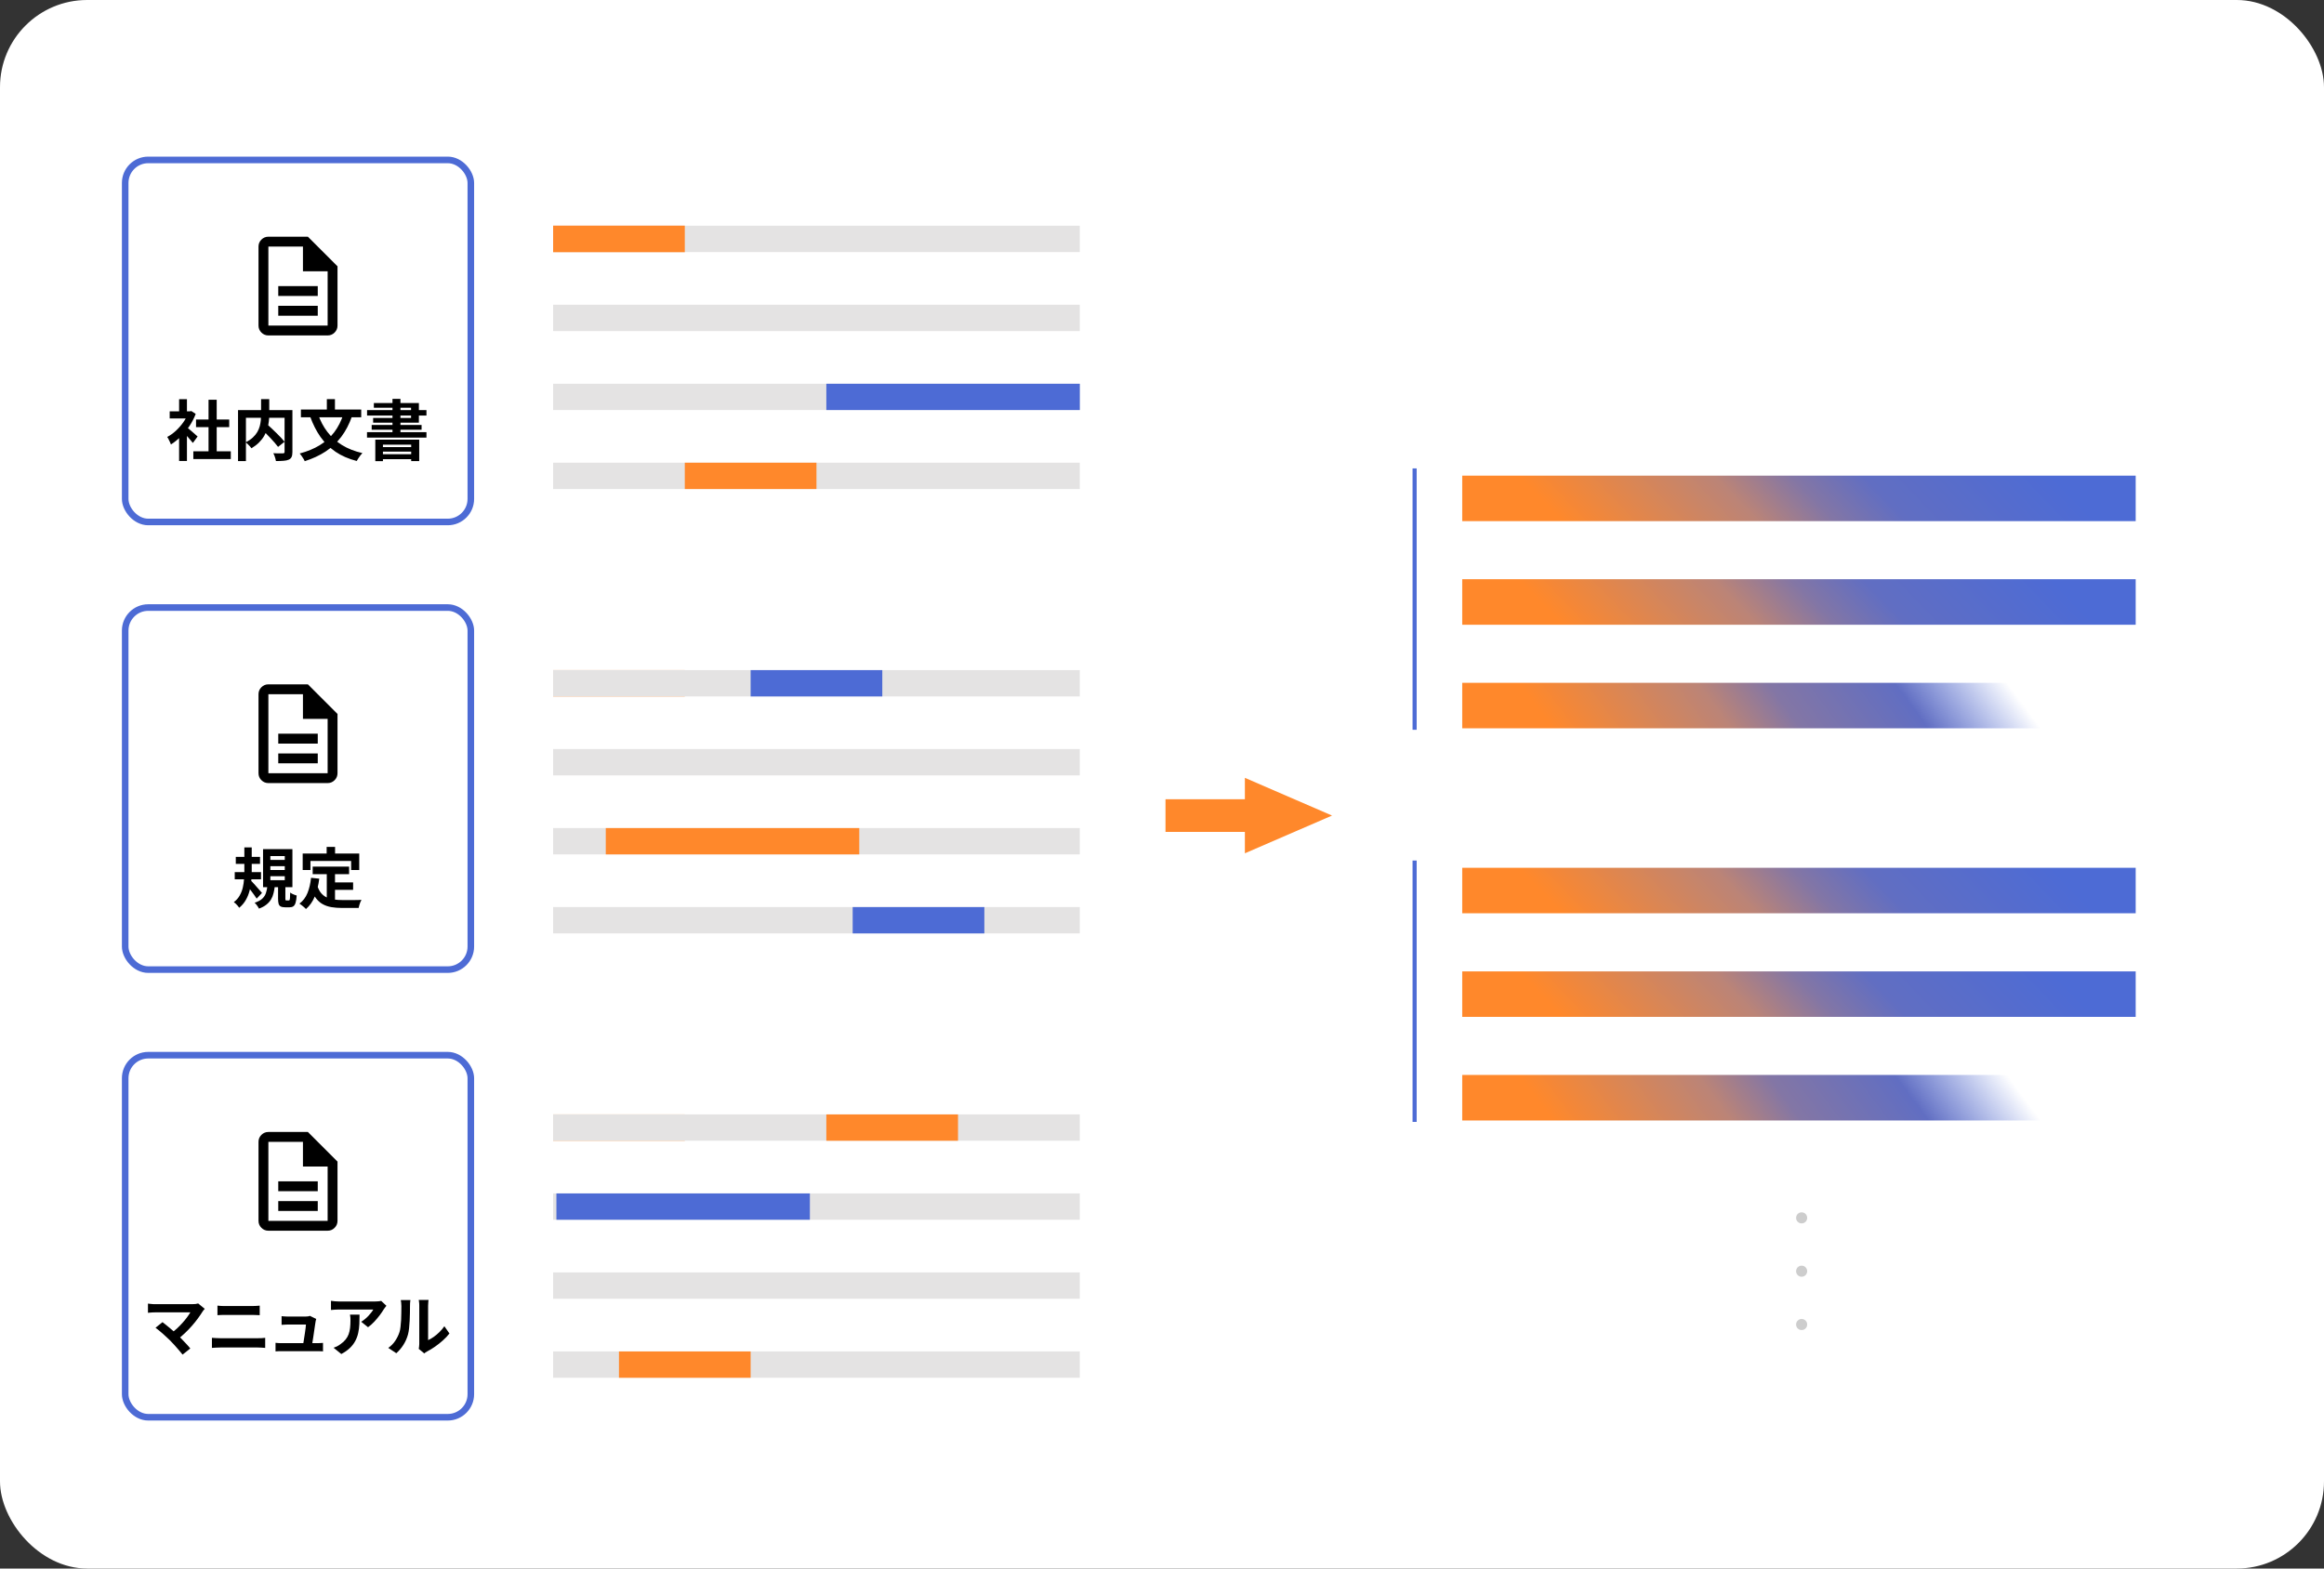 <svg width="640" height="432" viewBox="0 0 640 432" fill="none" xmlns="http://www.w3.org/2000/svg">
<rect x="0" y="0" width="640" height="432" fill="#333333" stroke="none"/>
<g clip-path="url(#clip0_5423_45)">
<rect width="640" height="432" rx="24" fill="white"/>
<g clip-path="url(#clip1_5423_45)">
<rect width="640" height="351.728" transform="translate(10 43.136)" fill="white"/>
<path d="M406.44 97.027L405.777 97.891C405.403 97.474 404.611 96.667 403.963 96.062V102.024H402.912V96.437C402.192 97.157 401.443 97.761 400.709 98.237C400.594 97.963 400.32 97.474 400.147 97.272C401.861 96.278 403.661 94.464 404.654 92.549H400.651V91.57H402.912V88.892H403.963V91.57H405.216L405.403 91.527L406.008 91.93C405.561 93.039 404.899 94.104 404.136 95.069C404.813 95.602 406.08 96.71 406.44 97.027ZM410.356 100.569H413.711V101.62H405.648V100.569H409.291V94.594H406.209V93.557H409.291V88.993H410.356V93.557H413.423V94.594H410.356V100.569ZM427.448 91.34V100.612C427.448 101.304 427.289 101.649 426.8 101.822C426.296 102.009 425.403 102.009 424.121 102.009C424.078 101.721 423.92 101.217 423.761 100.929C424.769 100.972 425.748 100.972 426.051 100.958C426.31 100.944 426.396 100.857 426.396 100.598V92.391H422.221C422.192 92.981 422.12 93.615 421.962 94.263C423.387 95.515 425.144 97.2 426.022 98.265L425.144 98.957C424.409 97.992 422.969 96.523 421.645 95.285C421.112 96.667 420.075 98.006 418.146 99.144C417.987 98.913 417.628 98.525 417.383 98.337C420.55 96.653 421.069 94.277 421.155 92.391H417.008V102.052H415.957V91.34H421.17V88.877H422.235V91.34H427.448ZM439.413 92.362H433.25C433.956 94.291 434.978 95.99 436.346 97.387C437.671 96.048 438.679 94.392 439.413 92.362ZM442.869 92.362H440.651C439.802 94.723 438.664 96.624 437.167 98.136C438.736 99.46 440.68 100.44 443.013 100.987C442.753 101.232 442.408 101.721 442.25 102.024C439.845 101.404 437.887 100.368 436.303 98.942C434.719 100.296 432.775 101.289 430.457 102.038C430.356 101.779 430.011 101.26 429.78 101.016C432.07 100.353 433.956 99.432 435.496 98.165C434.013 96.595 432.89 94.651 432.07 92.362H429.953V91.311H435.813V88.877H436.893V91.311H442.869V92.362ZM454.661 98.352H447.577V99.23H454.661V98.352ZM447.577 100.843H454.661V99.921H447.577V100.843ZM446.54 102.067V97.618H455.727V102.038H454.661V101.592H447.577V102.067H446.54ZM451.537 92.204V93.053H454.604V92.204H451.537ZM451.537 90.591V91.397H454.604V90.591H451.537ZM451.537 96.149H457.426V96.941H444.697V96.149H450.486V95.299H445.676V94.565H450.486V93.773H446.08V93.053H450.486V92.204H444.726V91.397H450.486V90.591H446.238V89.871H450.486V88.863H451.537V89.871H455.655V91.397H457.411V92.204H455.655V93.773H451.537V94.565H456.447V95.299H451.537V96.149ZM462.691 100.929V100.152C466.002 97.257 467.529 95.155 467.529 93.341C467.529 92.132 466.895 91.253 465.585 91.253C464.721 91.253 463.972 91.786 463.396 92.477L462.633 91.728C463.497 90.792 464.404 90.173 465.743 90.173C467.629 90.173 468.81 91.412 468.81 93.298C468.81 95.4 467.154 97.546 464.678 99.892C465.225 99.849 465.873 99.792 466.405 99.792H469.328V100.929H462.691ZM471.988 96.969H475.227V93.73C475.227 93.211 475.271 92.362 475.299 91.815H475.242C474.983 92.333 474.695 92.852 474.392 93.37L471.988 96.969ZM475.227 100.929V98.021H470.62V97.157L475.011 90.361H476.466V96.969H477.862V98.021H476.466V100.929H475.227ZM488.743 92.29C488.743 92.866 489.219 93.341 489.809 93.341C490.385 93.341 490.86 92.866 490.86 92.29C490.86 91.7 490.385 91.239 489.809 91.239C489.219 91.239 488.743 91.7 488.743 92.29ZM488.052 92.29C488.052 91.325 488.844 90.533 489.809 90.533C490.774 90.533 491.551 91.325 491.551 92.29C491.551 93.255 490.774 94.032 489.809 94.032C488.844 94.032 488.052 93.255 488.052 92.29ZM479.37 97.142C479.744 96.826 480.003 96.566 480.392 96.178C481.069 95.486 482.322 93.888 483.229 92.823C484.006 91.915 484.683 91.757 485.662 92.679C486.54 93.514 487.764 94.795 488.614 95.702C489.579 96.725 491.018 98.294 492.127 99.475L491.134 100.526C490.111 99.288 488.844 97.819 487.923 96.768C487.088 95.818 485.748 94.392 485.144 93.802C484.582 93.255 484.309 93.312 483.819 93.903C483.128 94.752 481.933 96.322 481.27 97.128C480.982 97.488 480.666 97.934 480.45 98.237L479.37 97.142ZM494.762 94.695C495.194 94.723 495.957 94.766 496.764 94.766H504.654C505.374 94.766 505.892 94.723 506.209 94.695V96.106C505.921 96.091 505.316 96.034 504.669 96.034H496.764C495.972 96.034 495.209 96.062 494.762 96.106V94.695ZM518.009 90.188C518.369 90.706 519.017 91.743 519.348 92.419L518.527 92.794C518.167 92.045 517.692 91.181 517.217 90.519L518.009 90.188ZM519.895 89.496C520.284 90.001 520.917 91.037 521.277 91.7L520.456 92.074C520.068 91.311 519.578 90.49 519.089 89.842L519.895 89.496ZM511.86 89.972C512.71 90.447 514.366 91.556 514.985 92.002L514.308 92.995C513.617 92.463 512.047 91.426 511.212 90.936L511.86 89.972ZM509.7 100.267C511.27 99.993 513.07 99.417 514.524 98.597C516.914 97.229 518.815 95.343 519.981 93.312L520.672 94.507C519.42 96.437 517.433 98.294 515.129 99.648C513.689 100.497 511.702 101.16 510.363 101.433L509.7 100.267ZM509.686 93.211C510.536 93.672 512.22 94.709 512.839 95.155L512.191 96.163C511.472 95.645 509.916 94.637 509.038 94.191L509.686 93.211Z" fill="white" fill-opacity="0.8"/>
<path d="M406.195 221.466L405.46 222.258C405.101 221.711 404.237 220.631 403.574 219.853C403.243 221.48 402.552 223.064 401.112 224.245C400.982 224.014 400.637 223.64 400.392 223.467C402.221 222.099 402.696 219.882 402.811 217.924H400.479V216.959H402.854C402.854 216.757 402.854 216.556 402.854 216.354V214.598H400.781V213.647H402.854V211.415H403.848V213.647H405.878V214.598H403.848V216.354C403.848 216.556 403.848 216.757 403.848 216.959H406.137V217.924H403.805C403.79 218.197 403.761 218.485 403.733 218.759C404.337 219.364 405.835 221.048 406.195 221.466ZM407.664 217.377V218.816H411.767V217.377H407.664ZM407.664 215.087V216.498H411.767V215.087H407.664ZM407.664 212.798V214.194H411.767V212.798H407.664ZM411.45 223.208H412.358C412.674 223.208 412.732 222.992 412.775 221.307C412.977 221.48 413.394 221.639 413.668 221.711C413.581 223.669 413.322 224.158 412.473 224.158H411.306C410.313 224.158 410.111 223.842 410.111 222.834V219.781H408.83C408.571 221.955 407.836 223.525 405.389 224.389C405.288 224.158 405 223.77 404.784 223.582C406.972 222.877 407.592 221.552 407.822 219.781H406.67V211.819H412.804V219.781H411.09V222.834C411.09 223.165 411.148 223.208 411.45 223.208ZM416.764 213.921V216.023H415.712V212.913H421.112V211.271H422.221V212.913H427.663V216.023H426.569V213.921H416.764ZM422.221 220.04V222.978C422.926 223.107 423.718 223.15 424.553 223.15C425.072 223.15 427.548 223.15 428.239 223.136C428.067 223.395 427.879 223.899 427.836 224.216H424.496C421.515 224.216 419.37 223.698 418.059 221.264C417.556 222.589 416.85 223.654 415.914 224.475C415.741 224.288 415.295 223.914 415.036 223.755C416.634 222.517 417.412 220.472 417.728 217.895L418.823 217.996C418.736 218.672 418.621 219.306 418.477 219.911C419.024 221.423 419.946 222.243 421.126 222.69V216.657H417.556V215.649H425.892V216.657H422.221V219.047H426.483V220.04H422.221ZM433.317 223.309V222.531C436.629 219.637 438.155 217.535 438.155 215.721C438.155 214.511 437.521 213.633 436.211 213.633C435.347 213.633 434.598 214.166 434.022 214.857L433.259 214.108C434.123 213.172 435.03 212.553 436.369 212.553C438.256 212.553 439.436 213.791 439.436 215.677C439.436 217.78 437.781 219.925 435.304 222.272C435.851 222.229 436.499 222.171 437.032 222.171H439.955V223.309H433.317ZM442.614 219.349H445.854V216.109C445.854 215.591 445.897 214.742 445.926 214.194H445.868C445.609 214.713 445.321 215.231 445.019 215.749L442.614 219.349ZM445.854 223.309V220.4H441.246V219.536L445.638 212.74H447.092V219.349H448.489V220.4H447.092V223.309H445.854ZM459.37 214.67C459.37 215.245 459.845 215.721 460.435 215.721C461.011 215.721 461.486 215.245 461.486 214.67C461.486 214.079 461.011 213.618 460.435 213.618C459.845 213.618 459.37 214.079 459.37 214.67ZM458.679 214.67C458.679 213.705 459.471 212.913 460.435 212.913C461.4 212.913 462.178 213.705 462.178 214.67C462.178 215.634 461.4 216.412 460.435 216.412C459.471 216.412 458.679 215.634 458.679 214.67ZM449.996 219.522C450.371 219.205 450.63 218.946 451.019 218.557C451.695 217.866 452.948 216.268 453.855 215.202C454.633 214.295 455.309 214.137 456.288 215.058C457.167 215.893 458.391 217.175 459.24 218.082C460.205 219.104 461.645 220.674 462.754 221.855L461.76 222.906C460.738 221.667 459.471 220.199 458.549 219.148C457.714 218.197 456.375 216.772 455.77 216.181C455.209 215.634 454.935 215.692 454.445 216.282C453.754 217.132 452.559 218.701 451.897 219.508C451.609 219.868 451.292 220.314 451.076 220.616L449.996 219.522ZM465.389 217.074C465.821 217.103 466.584 217.146 467.39 217.146H475.281C476 217.146 476.519 217.103 476.836 217.074V218.485C476.548 218.471 475.943 218.413 475.295 218.413H467.39C466.598 218.413 465.835 218.442 465.389 218.485V217.074ZM488.635 212.567C488.995 213.086 489.643 214.122 489.974 214.799L489.153 215.173C488.793 214.425 488.318 213.561 487.843 212.898L488.635 212.567ZM490.521 211.876C490.91 212.38 491.544 213.417 491.904 214.079L491.083 214.454C490.694 213.69 490.204 212.87 489.715 212.222L490.521 211.876ZM482.487 212.351C483.336 212.826 484.992 213.935 485.611 214.382L484.935 215.375C484.243 214.842 482.674 213.806 481.839 213.316L482.487 212.351ZM480.327 222.646C481.896 222.373 483.696 221.797 485.15 220.976C487.541 219.608 489.441 217.722 490.608 215.692L491.299 216.887C490.046 218.816 488.059 220.674 485.755 222.027C484.315 222.877 482.328 223.539 480.989 223.813L480.327 222.646ZM480.312 215.591C481.162 216.052 482.847 217.089 483.466 217.535L482.818 218.543C482.098 218.024 480.543 217.017 479.665 216.57L480.312 215.591Z" fill="white" fill-opacity="0.8"/>
<path d="M588.141 251.53H402.68V239H588.141V251.53Z" fill="url(#paint0_linear_5423_45)"/>
<path d="M588.141 280.061H402.68V267.53H588.141V280.061Z" fill="url(#paint1_linear_5423_45)"/>
<path d="M574 308.592H402.68V296.061H574V308.592Z" fill="url(#paint2_linear_5423_45)"/>
<path d="M588.141 143.53H402.68V131H588.141V143.53Z" fill="url(#paint3_linear_5423_45)"/>
<path d="M588.141 172.061H402.68V159.53H588.141V172.061Z" fill="url(#paint4_linear_5423_45)"/>
<path d="M574 200.592H402.68V188.061H574V200.592Z" fill="url(#paint5_linear_5423_45)"/>
<line x1="389.565" y1="237" x2="389.565" y2="309" stroke="#4D6BD5" stroke-width="1.131"/>
<rect x="320.963" y="220.119" width="35" height="9" fill="#FF882B"/>
<path d="M366.825 224.619L342.825 235.011L342.825 214.226L366.825 224.619Z" fill="#FF882B"/>
<line x1="389.565" y1="129" x2="389.565" y2="201" stroke="#4D6BD5" stroke-width="1.131"/>
<rect x="34.476" y="44.042" width="95.184" height="99.717" rx="6.346" fill="white"/>
<rect x="34.476" y="44.042" width="95.184" height="99.717" rx="6.346" stroke="#4D6BD5" stroke-width="1.813"/>
<path d="M76.629 86.948H87.507V84.228H76.629V86.948ZM76.629 81.509H87.507V78.789H76.629V81.509ZM73.909 92.387C73.162 92.387 72.521 92.121 71.989 91.588C71.456 91.055 71.19 90.415 71.19 89.667V67.911C71.19 67.163 71.456 66.523 71.989 65.99C72.521 65.458 73.162 65.191 73.909 65.191H84.788L92.946 73.35V89.667C92.946 90.415 92.68 91.055 92.147 91.588C91.615 92.121 90.975 92.387 90.227 92.387H73.909ZM83.428 74.71V67.911H73.909V89.667H90.227V74.71H83.428Z" fill="black"/>
<path d="M53.241 124.297H63.557V126.436H53.241V124.297ZM53.984 115.54H63.122V117.643H53.984V115.54ZM57.429 110.101H59.677V125.33H57.429V110.101ZM46.732 113.292H52.661V115.25H46.732V113.292ZM49.325 119.474L51.482 116.899V126.962H49.325V119.474ZM49.325 109.937H51.482V114.198H49.325V109.937ZM51.246 117.516C51.416 117.625 51.645 117.806 51.935 118.06C52.238 118.302 52.558 118.574 52.896 118.876C53.235 119.166 53.543 119.438 53.821 119.692C54.099 119.933 54.298 120.109 54.419 120.217L53.114 121.994C52.933 121.764 52.709 121.499 52.443 121.196C52.189 120.882 51.917 120.562 51.627 120.235C51.337 119.909 51.053 119.601 50.775 119.311C50.497 119.021 50.261 118.779 50.068 118.586L51.246 117.516ZM51.881 113.292H52.298L52.679 113.201L53.894 113.999C53.446 115.183 52.86 116.313 52.135 117.389C51.41 118.453 50.612 119.414 49.742 120.272C48.871 121.13 47.983 121.843 47.077 122.411C47.016 122.218 46.919 121.988 46.786 121.722C46.666 121.444 46.539 121.184 46.406 120.943C46.285 120.689 46.164 120.489 46.043 120.344C46.877 119.909 47.675 119.341 48.436 118.64C49.198 117.927 49.881 117.147 50.485 116.301C51.089 115.443 51.555 114.567 51.881 113.672V113.292ZM71.861 117.987L73.51 116.809C73.909 117.159 74.332 117.546 74.78 117.969C75.239 118.392 75.692 118.827 76.139 119.275C76.587 119.71 77.004 120.133 77.39 120.544C77.777 120.955 78.103 121.329 78.369 121.668L76.575 123.082C76.333 122.743 76.025 122.363 75.65 121.94C75.287 121.517 74.888 121.075 74.453 120.616C74.03 120.145 73.589 119.692 73.13 119.256C72.683 118.809 72.26 118.386 71.861 117.987ZM71.897 109.919H74.145V114.271C74.145 114.875 74.103 115.503 74.018 116.156C73.946 116.797 73.807 117.449 73.601 118.114C73.408 118.767 73.124 119.414 72.749 120.054C72.386 120.683 71.915 121.287 71.335 121.867C70.767 122.435 70.072 122.967 69.25 123.463C69.141 123.306 68.996 123.124 68.815 122.919C68.633 122.713 68.44 122.514 68.235 122.32C68.041 122.115 67.854 121.946 67.672 121.813C68.458 121.414 69.111 120.973 69.631 120.489C70.15 120.006 70.561 119.504 70.864 118.984C71.166 118.453 71.389 117.915 71.534 117.371C71.679 116.827 71.776 116.295 71.824 115.775C71.873 115.244 71.897 114.742 71.897 114.271V109.919ZM65.551 112.947H79.312V115.068H67.727V126.998H65.551V112.947ZM78.369 112.947H80.527V124.478C80.527 125.058 80.454 125.511 80.309 125.838C80.164 126.176 79.898 126.43 79.512 126.599C79.137 126.768 78.659 126.871 78.079 126.907C77.499 126.956 76.804 126.98 75.994 126.98C75.97 126.774 75.916 126.539 75.831 126.273C75.759 126.007 75.674 125.747 75.577 125.493C75.481 125.239 75.378 125.016 75.269 124.822C75.632 124.835 75.994 124.847 76.357 124.859C76.72 124.859 77.04 124.859 77.318 124.859C77.608 124.859 77.807 124.859 77.916 124.859C78.085 124.847 78.2 124.816 78.261 124.768C78.333 124.708 78.369 124.599 78.369 124.442V112.947ZM94.614 113.962L96.935 114.651C96.173 116.827 95.188 118.713 93.98 120.308C92.771 121.903 91.333 123.251 89.665 124.351C88.009 125.439 86.093 126.327 83.917 127.016C83.845 126.823 83.724 126.593 83.555 126.327C83.385 126.061 83.21 125.795 83.029 125.53C82.86 125.276 82.697 125.064 82.539 124.895C84.63 124.339 86.462 123.584 88.033 122.629C89.604 121.674 90.934 120.489 92.022 119.075C93.109 117.649 93.974 115.945 94.614 113.962ZM87.598 114.107C88.214 115.908 89.066 117.522 90.154 118.948C91.242 120.374 92.584 121.583 94.179 122.574C95.787 123.565 97.66 124.303 99.799 124.786C99.63 124.955 99.443 125.173 99.237 125.439C99.044 125.705 98.857 125.971 98.675 126.237C98.494 126.515 98.349 126.756 98.24 126.962C95.98 126.382 94.034 125.536 92.402 124.424C90.77 123.299 89.387 121.934 88.25 120.326C87.126 118.719 86.184 116.863 85.422 114.76L87.598 114.107ZM82.866 112.802H99.473V114.923H82.866V112.802ZM90.009 109.919H92.239V114.089H90.009V109.919ZM103.353 121.088H115.446V126.998H113.234V122.465H105.456V127.016H103.353V121.088ZM104.459 123.136H114.014V124.387H104.459V123.136ZM104.459 125.094H114.014V126.472H104.459V125.094ZM108.085 109.865H110.279V120H108.085V109.865ZM102.954 111.007H115.355V116.41H102.755V115.123H113.198V112.294H102.954V111.007ZM101.087 112.947H117.44V114.452H101.087V112.947ZM102.356 117.045H116.099V118.35H102.356V117.045ZM101.069 119.021H117.44V120.526H101.069V119.021Z" fill="black"/>
<rect x="34.476" y="167.329" width="95.184" height="99.717" rx="6.346" fill="white"/>
<rect x="34.476" y="167.329" width="95.184" height="99.717" rx="6.346" stroke="#4D6BD5" stroke-width="1.813"/>
<path d="M76.629 210.234H87.507V207.514H76.629V210.234ZM76.629 204.795H87.507V202.075H76.629V204.795ZM73.909 215.673C73.162 215.673 72.521 215.407 71.989 214.874C71.456 214.342 71.19 213.701 71.19 212.953V191.197C71.19 190.449 71.456 189.809 71.989 189.276C72.521 188.744 73.162 188.478 73.909 188.478H84.788L92.946 196.636V212.953C92.946 213.701 92.68 214.342 92.147 214.874C91.615 215.407 90.975 215.673 90.227 215.673H73.909ZM83.428 197.996V191.197H73.909V212.953H90.227V197.996H83.428Z" fill="black"/>
<path d="M64.935 235.998H71.607V237.919H64.935V235.998ZM64.645 240.204H71.879V242.18H64.645V240.204ZM67.292 233.387H69.322V239.95C69.322 240.796 69.28 241.678 69.195 242.597C69.123 243.516 68.966 244.428 68.724 245.335C68.494 246.229 68.15 247.075 67.691 247.873C67.243 248.671 66.639 249.384 65.878 250.012C65.781 249.867 65.648 249.692 65.479 249.486C65.309 249.293 65.128 249.1 64.935 248.906C64.742 248.725 64.56 248.574 64.391 248.453C65.068 247.957 65.6 247.365 65.986 246.676C66.385 245.987 66.675 245.256 66.857 244.482C67.038 243.709 67.153 242.935 67.201 242.162C67.262 241.376 67.292 240.639 67.292 239.95V233.387ZM69.032 242.47C69.165 242.579 69.341 242.754 69.558 242.996C69.776 243.225 70.011 243.485 70.265 243.775C70.519 244.066 70.773 244.356 71.027 244.646C71.281 244.936 71.51 245.196 71.716 245.425C71.921 245.655 72.066 245.824 72.151 245.933L70.682 247.492C70.501 247.214 70.283 246.894 70.029 246.531C69.776 246.169 69.504 245.8 69.214 245.425C68.936 245.038 68.664 244.676 68.398 244.337C68.132 243.999 67.902 243.715 67.709 243.485L69.032 242.47ZM74.453 238.554V239.624H78.424V238.554H74.453ZM74.453 241.328V242.416H78.424V241.328H74.453ZM74.453 235.78V236.832H78.424V235.78H74.453ZM72.441 233.858H80.527V244.337H72.441V233.858ZM76.575 243.649H78.587V247.456C78.587 247.698 78.605 247.849 78.641 247.909C78.678 247.97 78.762 248 78.895 248C78.919 248 78.974 248 79.058 248C79.143 248 79.228 248 79.312 248C79.409 248 79.475 248 79.512 248C79.62 248 79.699 247.957 79.747 247.873C79.796 247.776 79.832 247.577 79.856 247.275C79.88 246.96 79.898 246.477 79.91 245.824C80.043 245.933 80.213 246.042 80.418 246.15C80.636 246.259 80.859 246.356 81.089 246.441C81.331 246.513 81.536 246.58 81.705 246.64C81.645 247.498 81.542 248.163 81.397 248.634C81.252 249.106 81.047 249.432 80.781 249.613C80.515 249.795 80.164 249.885 79.729 249.885C79.657 249.885 79.566 249.885 79.457 249.885C79.348 249.885 79.234 249.885 79.113 249.885C79.004 249.885 78.895 249.885 78.786 249.885C78.69 249.885 78.605 249.885 78.533 249.885C78.001 249.885 77.59 249.807 77.3 249.65C77.01 249.505 76.816 249.251 76.72 248.888C76.623 248.538 76.575 248.066 76.575 247.474V243.649ZM73.637 244.011H75.686C75.602 244.724 75.481 245.395 75.323 246.024C75.178 246.64 74.949 247.208 74.635 247.728C74.32 248.248 73.897 248.719 73.365 249.142C72.834 249.577 72.151 249.946 71.317 250.248C71.208 250.006 71.033 249.722 70.791 249.396C70.561 249.069 70.338 248.816 70.12 248.634C71.063 248.32 71.77 247.939 72.241 247.492C72.725 247.033 73.057 246.513 73.239 245.933C73.432 245.353 73.565 244.712 73.637 244.011ZM86.111 238.681H96.137V240.766H86.111V238.681ZM91.133 243.032H97.243V245.081H91.133V243.032ZM89.991 239.896H92.257V248.652L89.991 248.381V239.896ZM85.658 241.763L87.924 241.999C87.682 243.848 87.271 245.48 86.691 246.894C86.111 248.308 85.301 249.462 84.262 250.357C84.141 250.224 83.972 250.061 83.754 249.867C83.537 249.674 83.307 249.486 83.065 249.305C82.835 249.124 82.636 248.979 82.467 248.87C83.446 248.145 84.183 247.172 84.679 245.951C85.174 244.718 85.501 243.322 85.658 241.763ZM87.416 244.047C87.694 244.869 88.057 245.54 88.504 246.06C88.964 246.567 89.489 246.954 90.082 247.22C90.686 247.474 91.345 247.649 92.058 247.746C92.771 247.843 93.526 247.891 94.324 247.891C94.517 247.891 94.777 247.891 95.104 247.891C95.442 247.891 95.811 247.891 96.21 247.891C96.621 247.891 97.038 247.891 97.461 247.891C97.884 247.879 98.276 247.873 98.639 247.873C99.002 247.861 99.304 247.849 99.546 247.837C99.437 248.018 99.328 248.242 99.219 248.507C99.123 248.761 99.032 249.027 98.947 249.305C98.863 249.583 98.802 249.837 98.766 250.067H97.841H94.215C93.164 250.067 92.197 249.994 91.314 249.849C90.432 249.704 89.634 249.438 88.921 249.051C88.22 248.677 87.592 248.133 87.036 247.42C86.492 246.706 86.026 245.776 85.64 244.628L87.416 244.047ZM89.955 233.242H92.275V236.541H89.955V233.242ZM83.355 235.073H98.929V239.624H96.699V237.122H85.495V239.624H83.355V235.073Z" fill="black"/>
<rect x="34.476" y="290.615" width="95.184" height="99.717" rx="6.346" fill="white"/>
<rect x="34.476" y="290.615" width="95.184" height="99.717" rx="6.346" stroke="#4D6BD5" stroke-width="1.813"/>
<path d="M76.629 333.52H87.507V330.8H76.629V333.52ZM76.629 328.081H87.507V325.361H76.629V328.081ZM73.909 338.959C73.162 338.959 72.521 338.693 71.989 338.16C71.456 337.628 71.19 336.987 71.19 336.24V314.483C71.19 313.735 71.456 313.095 71.989 312.563C72.521 312.03 73.162 311.764 73.909 311.764H84.788L92.946 319.922V336.24C92.946 336.987 92.68 337.628 92.147 338.16C91.615 338.693 90.975 338.959 90.227 338.959H73.909ZM83.428 321.282V314.483H73.909V336.24H90.227V321.282H83.428Z" fill="black"/>
<path d="M56.393 360.48C56.26 360.625 56.139 360.758 56.03 360.879C55.934 361 55.849 361.121 55.776 361.242C55.414 361.822 54.985 362.45 54.489 363.127C53.994 363.804 53.444 364.487 52.839 365.176C52.235 365.865 51.594 366.53 50.918 367.17C50.253 367.811 49.564 368.391 48.851 368.911L47.056 367.225C47.66 366.814 48.228 366.361 48.76 365.865C49.304 365.357 49.806 364.844 50.265 364.324C50.736 363.804 51.153 363.296 51.516 362.801C51.879 362.305 52.181 361.852 52.422 361.441C52.181 361.441 51.86 361.441 51.462 361.441C51.063 361.441 50.597 361.441 50.065 361.441C49.546 361.441 48.996 361.441 48.416 361.441C47.835 361.441 47.255 361.441 46.675 361.441C46.107 361.441 45.563 361.441 45.043 361.441C44.536 361.441 44.089 361.441 43.702 361.441C43.327 361.441 43.037 361.441 42.831 361.441C42.59 361.441 42.33 361.447 42.052 361.459C41.786 361.471 41.532 361.49 41.29 361.514C41.049 361.538 40.867 361.556 40.746 361.568V359.03C40.904 359.042 41.103 359.066 41.345 359.102C41.599 359.139 41.858 359.163 42.124 359.175C42.39 359.187 42.626 359.193 42.831 359.193C42.989 359.193 43.255 359.193 43.629 359.193C44.016 359.193 44.469 359.193 44.989 359.193C45.509 359.193 46.065 359.193 46.657 359.193C47.261 359.193 47.866 359.193 48.47 359.193C49.086 359.193 49.679 359.193 50.247 359.193C50.815 359.193 51.322 359.193 51.77 359.193C52.229 359.193 52.604 359.193 52.894 359.193C53.607 359.193 54.169 359.127 54.58 358.994L56.393 360.48ZM46.82 369.165C46.554 368.899 46.246 368.609 45.895 368.294C45.557 367.968 45.2 367.642 44.826 367.315C44.463 366.989 44.107 366.687 43.756 366.409C43.418 366.119 43.109 365.877 42.831 365.684L44.753 364.143C44.995 364.324 45.279 364.547 45.605 364.813C45.944 365.079 46.3 365.369 46.675 365.684C47.05 365.998 47.431 366.324 47.817 366.663C48.204 367.001 48.573 367.334 48.923 367.66C49.322 368.047 49.733 368.464 50.156 368.911C50.591 369.358 51.002 369.793 51.389 370.216C51.788 370.639 52.126 371.032 52.404 371.395L50.283 373.081C50.029 372.742 49.703 372.35 49.304 371.902C48.917 371.443 48.506 370.972 48.071 370.488C47.636 370.005 47.219 369.564 46.82 369.165ZM59.885 359.592C60.211 359.628 60.568 359.658 60.954 359.683C61.353 359.695 61.704 359.701 62.006 359.701C62.26 359.701 62.598 359.701 63.021 359.701C63.444 359.701 63.91 359.701 64.417 359.701C64.925 359.701 65.439 359.701 65.958 359.701C66.49 359.701 66.992 359.701 67.463 359.701C67.947 359.701 68.37 359.701 68.732 359.701C69.095 359.701 69.355 359.701 69.512 359.701C69.874 359.701 70.237 359.689 70.6 359.664C70.962 359.64 71.27 359.616 71.524 359.592V362.221C71.27 362.209 70.95 362.197 70.563 362.184C70.177 362.16 69.826 362.148 69.512 362.148C69.355 362.148 69.083 362.148 68.696 362.148C68.321 362.148 67.88 362.148 67.372 362.148C66.865 362.148 66.333 362.148 65.777 362.148C65.233 362.148 64.707 362.148 64.2 362.148C63.692 362.148 63.245 362.148 62.858 362.148C62.471 362.148 62.193 362.148 62.024 362.148C61.673 362.148 61.305 362.154 60.918 362.166C60.531 362.178 60.187 362.197 59.885 362.221V359.592ZM58.362 368.458C58.724 368.482 59.099 368.506 59.486 368.53C59.885 368.554 60.265 368.566 60.628 368.566C60.785 368.566 61.075 368.566 61.498 368.566C61.921 368.566 62.417 368.566 62.985 368.566C63.565 368.566 64.188 368.566 64.852 368.566C65.517 368.566 66.176 368.566 66.829 368.566C67.493 368.566 68.11 368.566 68.678 368.566C69.258 368.566 69.754 368.566 70.165 368.566C70.588 368.566 70.878 368.566 71.035 368.566C71.349 368.566 71.681 368.56 72.032 368.548C72.394 368.524 72.727 368.494 73.029 368.458V371.232C72.715 371.195 72.37 371.171 71.996 371.159C71.621 371.135 71.301 371.123 71.035 371.123C70.878 371.123 70.588 371.123 70.165 371.123C69.754 371.123 69.258 371.123 68.678 371.123C68.11 371.123 67.493 371.123 66.829 371.123C66.176 371.123 65.517 371.123 64.852 371.123C64.188 371.123 63.565 371.123 62.985 371.123C62.417 371.123 61.921 371.123 61.498 371.123C61.075 371.123 60.785 371.123 60.628 371.123C60.265 371.123 59.879 371.135 59.468 371.159C59.069 371.171 58.7 371.195 58.362 371.232V368.458ZM87.082 363.254C87.034 363.375 86.998 363.508 86.974 363.653C86.95 363.798 86.925 363.919 86.901 364.016C86.865 364.269 86.811 364.62 86.738 365.067C86.677 365.514 86.605 366.01 86.52 366.554C86.448 367.086 86.369 367.624 86.285 368.167C86.2 368.711 86.121 369.207 86.049 369.654C85.989 370.101 85.934 370.458 85.886 370.724H83.402C83.45 370.47 83.505 370.15 83.565 369.763C83.626 369.364 83.692 368.935 83.765 368.476C83.849 368.004 83.922 367.533 83.982 367.062C84.055 366.59 84.115 366.155 84.163 365.756C84.212 365.357 84.242 365.037 84.254 364.795C84.085 364.795 83.825 364.795 83.475 364.795C83.136 364.795 82.749 364.795 82.314 364.795C81.891 364.795 81.468 364.795 81.045 364.795C80.634 364.795 80.278 364.795 79.975 364.795C79.673 364.795 79.468 364.795 79.359 364.795C79.069 364.795 78.755 364.807 78.416 364.832C78.09 364.844 77.8 364.862 77.546 364.886V362.493C77.703 362.517 77.89 362.535 78.108 362.547C78.326 362.559 78.543 362.571 78.761 362.583C78.99 362.595 79.184 362.601 79.341 362.601C79.522 362.601 79.77 362.601 80.084 362.601C80.398 362.601 80.743 362.601 81.118 362.601C81.492 362.601 81.867 362.601 82.242 362.601C82.616 362.601 82.955 362.601 83.257 362.601C83.571 362.601 83.813 362.601 83.982 362.601C84.115 362.601 84.272 362.595 84.454 362.583C84.635 362.571 84.81 362.553 84.979 362.529C85.148 362.493 85.263 362.45 85.324 362.402L87.082 363.254ZM75.878 369.835C76.12 369.86 76.398 369.884 76.712 369.908C77.038 369.92 77.359 369.926 77.673 369.926C77.854 369.926 78.186 369.926 78.67 369.926C79.165 369.926 79.746 369.926 80.41 369.926C81.087 369.926 81.782 369.926 82.496 369.926C83.221 369.926 83.91 369.926 84.562 369.926C85.227 369.926 85.795 369.926 86.267 369.926C86.738 369.926 87.04 369.926 87.173 369.926C87.403 369.926 87.699 369.92 88.061 369.908C88.424 369.896 88.72 369.878 88.95 369.854V372.192C88.829 372.18 88.66 372.168 88.442 372.156C88.237 372.156 88.019 372.15 87.79 372.138C87.572 372.138 87.379 372.138 87.209 372.138C87.064 372.138 86.75 372.138 86.267 372.138C85.783 372.138 85.209 372.138 84.544 372.138C83.879 372.138 83.178 372.138 82.441 372.138C81.716 372.138 81.015 372.138 80.338 372.138C79.673 372.138 79.099 372.138 78.616 372.138C78.132 372.138 77.818 372.138 77.673 372.138C77.359 372.138 77.069 372.138 76.803 372.138C76.537 372.15 76.228 372.168 75.878 372.192V369.835ZM106.411 359.628C106.315 359.749 106.194 359.906 106.049 360.1C105.904 360.281 105.789 360.438 105.704 360.571C105.426 361.042 105.058 361.586 104.598 362.203C104.139 362.807 103.631 363.411 103.075 364.016C102.52 364.608 101.945 365.116 101.353 365.539L99.468 364.034C99.83 363.816 100.187 363.562 100.537 363.272C100.888 362.982 101.208 362.68 101.498 362.366C101.8 362.039 102.06 361.731 102.278 361.441C102.507 361.151 102.683 360.891 102.804 360.662C102.646 360.662 102.381 360.662 102.006 360.662C101.631 360.662 101.184 360.662 100.664 360.662C100.144 360.662 99.582 360.662 98.978 360.662C98.386 360.662 97.793 360.662 97.201 360.662C96.609 360.662 96.047 360.662 95.515 360.662C94.995 360.662 94.542 360.662 94.155 360.662C93.781 360.662 93.515 360.662 93.358 360.662C92.983 360.662 92.626 360.674 92.288 360.698C91.95 360.722 91.569 360.752 91.146 360.788V358.268C91.496 358.317 91.859 358.359 92.234 358.395C92.608 358.432 92.983 358.45 93.358 358.45C93.515 358.45 93.793 358.45 94.192 358.45C94.591 358.45 95.062 358.45 95.606 358.45C96.162 358.45 96.748 358.45 97.364 358.45C97.993 358.45 98.615 358.45 99.232 358.45C99.86 358.45 100.441 358.45 100.972 358.45C101.516 358.45 101.976 358.45 102.35 358.45C102.737 358.45 102.997 358.45 103.13 358.45C103.299 358.45 103.505 358.444 103.746 358.432C103.988 358.419 104.224 358.401 104.453 358.377C104.695 358.353 104.87 358.323 104.979 358.286L106.411 359.628ZM99.014 362.076C99.014 362.97 98.996 363.834 98.96 364.668C98.924 365.502 98.821 366.306 98.652 367.08C98.495 367.841 98.235 368.566 97.872 369.255C97.522 369.944 97.032 370.597 96.403 371.213C95.775 371.83 94.971 372.398 93.992 372.918L91.871 371.195C92.161 371.099 92.469 370.972 92.796 370.815C93.122 370.645 93.448 370.44 93.775 370.198C94.355 369.799 94.82 369.376 95.171 368.929C95.533 368.482 95.811 367.998 96.005 367.479C96.198 366.947 96.331 366.373 96.403 365.756C96.476 365.128 96.512 364.445 96.512 363.707C96.512 363.429 96.506 363.164 96.494 362.91C96.482 362.644 96.446 362.366 96.385 362.076H99.014ZM115.32 371.503C115.356 371.322 115.386 371.117 115.411 370.887C115.447 370.645 115.465 370.404 115.465 370.162C115.465 370.029 115.465 369.763 115.465 369.364C115.465 368.965 115.465 368.482 115.465 367.914C115.465 367.346 115.465 366.735 115.465 366.083C115.465 365.418 115.465 364.747 115.465 364.07C115.465 363.393 115.465 362.759 115.465 362.166C115.465 361.562 115.465 361.036 115.465 360.589C115.465 360.13 115.465 359.797 115.465 359.592C115.465 359.181 115.441 358.824 115.392 358.522C115.356 358.22 115.332 358.057 115.32 358.033H118.021C118.009 358.057 117.985 358.226 117.949 358.54C117.913 358.842 117.894 359.199 117.894 359.61C117.894 359.815 117.894 360.124 117.894 360.535C117.894 360.934 117.894 361.399 117.894 361.931C117.894 362.45 117.894 363.006 117.894 363.599C117.894 364.191 117.894 364.777 117.894 365.357C117.894 365.925 117.894 366.469 117.894 366.989C117.894 367.497 117.894 367.932 117.894 368.294C117.894 368.657 117.894 368.923 117.894 369.092C118.39 368.875 118.904 368.578 119.436 368.204C119.967 367.829 120.487 367.394 120.995 366.898C121.514 366.391 121.974 365.847 122.373 365.267L123.769 367.261C123.273 367.914 122.669 368.554 121.956 369.183C121.255 369.811 120.529 370.385 119.78 370.905C119.031 371.425 118.311 371.86 117.623 372.211C117.429 372.319 117.272 372.416 117.151 372.501C117.03 372.597 116.928 372.682 116.843 372.754L115.32 371.503ZM106.926 371.232C107.723 370.676 108.376 370.005 108.884 369.219C109.391 368.433 109.766 367.66 110.008 366.898C110.141 366.5 110.237 366.01 110.298 365.43C110.37 364.838 110.425 364.209 110.461 363.544C110.497 362.867 110.515 362.203 110.515 361.55C110.528 360.885 110.534 360.275 110.534 359.719C110.534 359.356 110.515 359.048 110.479 358.794C110.455 358.528 110.419 358.28 110.37 358.051H113.036C113.023 358.075 113.005 358.178 112.981 358.359C112.969 358.528 112.951 358.734 112.927 358.975C112.915 359.205 112.909 359.447 112.909 359.701C112.909 360.232 112.903 360.855 112.891 361.568C112.878 362.269 112.854 362.988 112.818 363.726C112.782 364.463 112.727 365.164 112.655 365.829C112.582 366.481 112.486 367.037 112.365 367.497C112.087 368.524 111.67 369.479 111.114 370.361C110.57 371.232 109.911 372.011 109.138 372.7L106.926 371.232Z" fill="black"/>
<line x1="152.323" y1="65.799" x2="188.584" y2="65.799" stroke="#FF882B" stroke-width="7.252"/>
<line x1="152.323" y1="65.799" x2="297.365" y2="65.799" stroke="#E4E3E3" stroke-width="7.252"/>
<line x1="152.323" y1="87.555" x2="297.365" y2="87.555" stroke="#E4E3E3" stroke-width="7.252"/>
<line x1="152.323" y1="109.312" x2="297.365" y2="109.312" stroke="#E4E3E3" stroke-width="7.252"/>
<line x1="152.323" y1="131.068" x2="297.365" y2="131.068" stroke="#E4E3E3" stroke-width="7.252"/>
<line x1="227.564" y1="109.312" x2="297.365" y2="109.312" stroke="#4D6BD5" stroke-width="7.252"/>
<line x1="152.323" y1="65.799" x2="188.584" y2="65.799" stroke="#FF882B" stroke-width="7.252"/>
<line x1="188.584" y1="131.068" x2="224.844" y2="131.068" stroke="#FF882B" stroke-width="7.252"/>
<line x1="152.323" y1="188.179" x2="188.584" y2="188.178" stroke="#FF882B" stroke-width="7.252"/>
<line x1="152.323" y1="188.179" x2="297.365" y2="188.178" stroke="#E4E3E3" stroke-width="7.252"/>
<line x1="152.323" y1="209.935" x2="297.365" y2="209.935" stroke="#E4E3E3" stroke-width="7.252"/>
<line x1="152.323" y1="231.691" x2="297.365" y2="231.691" stroke="#E4E3E3" stroke-width="7.252"/>
<line x1="152.323" y1="253.448" x2="297.365" y2="253.448" stroke="#E4E3E3" stroke-width="7.252"/>
<line x1="166.827" y1="231.691" x2="236.629" y2="231.691" stroke="#FF882B" stroke-width="7.252"/>
<line x1="206.714" y1="188.179" x2="242.974" y2="188.179" stroke="#4D6BD5" stroke-width="7.252"/>
<line x1="234.816" y1="253.448" x2="271.077" y2="253.448" stroke="#4D6BD5" stroke-width="7.252"/>
<line x1="152.323" y1="310.558" x2="188.584" y2="310.558" stroke="#FF882B" stroke-width="7.252"/>
<line x1="152.323" y1="310.558" x2="297.365" y2="310.558" stroke="#E4E3E3" stroke-width="7.252"/>
<line x1="152.323" y1="332.314" x2="297.365" y2="332.314" stroke="#E4E3E3" stroke-width="7.252"/>
<line x1="152.323" y1="354.071" x2="297.365" y2="354.071" stroke="#E4E3E3" stroke-width="7.252"/>
<line x1="152.323" y1="375.827" x2="297.365" y2="375.827" stroke="#E4E3E3" stroke-width="7.252"/>
<line x1="153.229" y1="332.314" x2="223.031" y2="332.314" stroke="#4D6BD5" stroke-width="7.252"/>
<line x1="227.564" y1="310.558" x2="263.824" y2="310.558" stroke="#FF882B" stroke-width="7.252"/>
<line x1="170.453" y1="375.827" x2="206.714" y2="375.827" stroke="#FF882B" stroke-width="7.252"/>
<path d="M497.675 335.42C497.675 336.27 496.998 336.947 496.149 336.947C495.299 336.947 494.622 336.27 494.622 335.42C494.622 334.571 495.299 333.894 496.149 333.894C496.998 333.894 497.675 334.571 497.675 335.42ZM497.675 350.107C497.675 350.957 496.998 351.633 496.149 351.633C495.299 351.633 494.622 350.957 494.622 350.107C494.622 349.258 495.299 348.581 496.149 348.581C496.998 348.581 497.675 349.258 497.675 350.107ZM497.675 364.794C497.675 365.644 496.998 366.32 496.149 366.32C495.299 366.32 494.622 365.644 494.622 364.794C494.622 363.944 495.299 363.268 496.149 363.268C496.998 363.268 497.675 363.944 497.675 364.794Z" fill="#C0C0C0" fill-opacity="0.8"/>
</g>
</g>
<defs>
<linearGradient id="paint0_linear_5423_45" x1="426.852" y1="248.06" x2="503.511" y2="174.411" gradientUnits="userSpaceOnUse">
<stop stop-color="#FF882B"/>
<stop offset="0.365" stop-color="#BB8477"/>
<stop offset="0.51" stop-color="#8376A5"/>
<stop offset="0.645" stop-color="#616EC2"/>
<stop offset="1" stop-color="#4D6BD5"/>
</linearGradient>
<linearGradient id="paint1_linear_5423_45" x1="426.852" y1="276.591" x2="503.511" y2="202.942" gradientUnits="userSpaceOnUse">
<stop stop-color="#FF882B"/>
<stop offset="0.365" stop-color="#BB8477"/>
<stop offset="0.51" stop-color="#8376A5"/>
<stop offset="0.645" stop-color="#616EC2"/>
<stop offset="1" stop-color="#4D6BD5"/>
</linearGradient>
<linearGradient id="paint2_linear_5423_45" x1="425.009" y1="305.122" x2="511.638" y2="240.728" gradientUnits="userSpaceOnUse">
<stop stop-color="#FF882B"/>
<stop offset="0.365" stop-color="#BB8477"/>
<stop offset="0.51" stop-color="#8376A5"/>
<stop offset="0.769" stop-color="#616EC2"/>
<stop offset="1" stop-color="#4D6BD5" stop-opacity="0"/>
</linearGradient>
<linearGradient id="paint3_linear_5423_45" x1="426.852" y1="140.06" x2="503.511" y2="66.411" gradientUnits="userSpaceOnUse">
<stop stop-color="#FF882B"/>
<stop offset="0.365" stop-color="#BB8477"/>
<stop offset="0.51" stop-color="#8376A5"/>
<stop offset="0.645" stop-color="#616EC2"/>
<stop offset="1" stop-color="#4D6BD5"/>
</linearGradient>
<linearGradient id="paint4_linear_5423_45" x1="426.852" y1="168.591" x2="503.511" y2="94.942" gradientUnits="userSpaceOnUse">
<stop stop-color="#FF882B"/>
<stop offset="0.365" stop-color="#BB8477"/>
<stop offset="0.51" stop-color="#8376A5"/>
<stop offset="0.645" stop-color="#616EC2"/>
<stop offset="1" stop-color="#4D6BD5"/>
</linearGradient>
<linearGradient id="paint5_linear_5423_45" x1="425.009" y1="197.122" x2="511.638" y2="132.728" gradientUnits="userSpaceOnUse">
<stop stop-color="#FF882B"/>
<stop offset="0.365" stop-color="#BB8477"/>
<stop offset="0.51" stop-color="#8376A5"/>
<stop offset="0.769" stop-color="#616EC2"/>
<stop offset="1" stop-color="#4D6BD5" stop-opacity="0"/>
</linearGradient>
<clipPath id="clip0_5423_45">
<rect width="640" height="432" rx="24" fill="white"/>
</clipPath>
<clipPath id="clip1_5423_45">
<rect width="640" height="351.728" fill="white" transform="translate(10 43.136)"/>
</clipPath>
</defs>
</svg>
